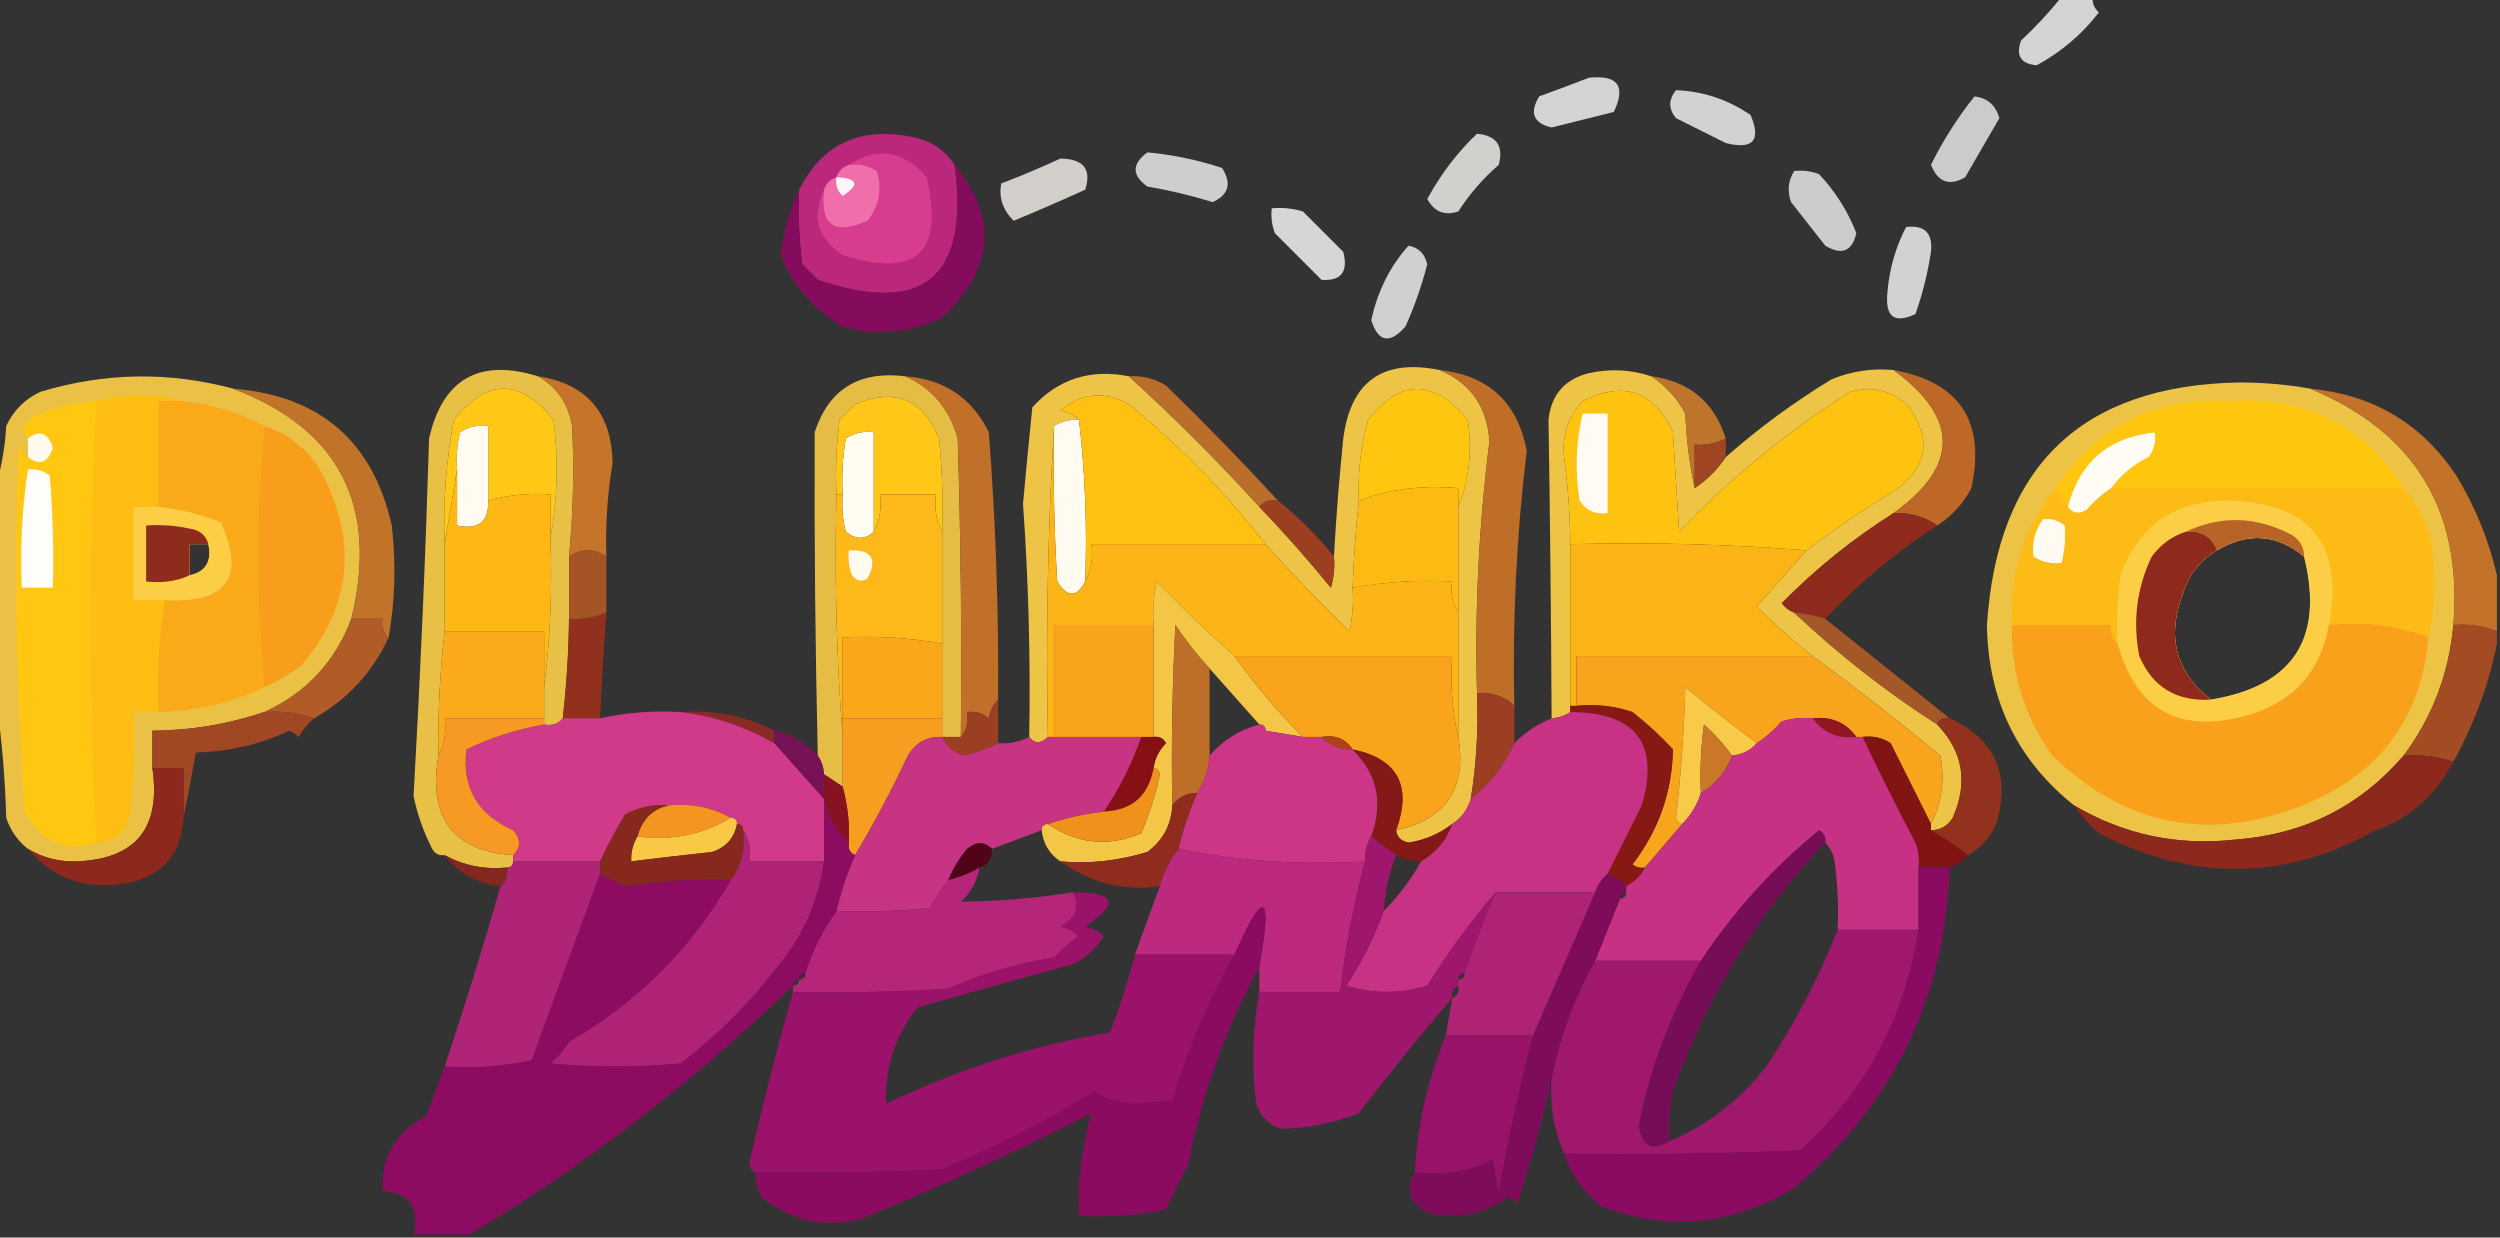 <svg xmlns="http://www.w3.org/2000/svg" xmlns:xlink="http://www.w3.org/1999/xlink" width="402px" height="199px" style="shape-rendering:geometricPrecision; text-rendering:geometricPrecision; image-rendering:optimizeQuality; fill-rule:evenodd; clip-rule:evenodd"><rect width="100%" height="100%" fill="#333333" stroke="none"/><g><path style="opacity:0.791" fill="#fffefc" d="M 331.5,-0.5 C 333.167,-0.5 334.833,-0.5 336.5,-0.5C 336.414,0.496 336.748,1.329 337.5,2C 334.762,5.535 331.428,8.369 327.5,10.5C 324.918,10.253 324.085,8.92 325,6.5C 327.372,4.297 329.539,1.963 331.5,-0.5 Z"></path></g><g><path style="opacity:0.79" fill="#fffefc" d="M 255.5,12.5 C 260.159,12.015 261.492,13.848 259.5,18C 256.167,18.833 252.833,19.667 249.5,20.5C 246.573,19.812 245.906,18.145 247.5,15.5C 250.282,14.484 252.949,13.484 255.5,12.5 Z"></path></g><g><path style="opacity:0.781" fill="#fffefd" d="M 269.5,14.5 C 273.853,14.671 277.853,16.005 281.5,18.5C 283.23,22.606 281.897,24.106 277.5,23C 274.833,21.667 272.167,20.333 269.5,19C 268.272,17.51 268.272,16.01 269.5,14.5 Z"></path></g><g><path style="opacity:0.743" fill="#fefffe" d="M 317.5,15.5 C 319.595,15.76 320.928,16.926 321.5,19C 319.683,22.157 317.85,25.323 316,28.5C 313.45,29.98 311.617,29.313 310.5,26.5C 312.465,22.548 314.798,18.881 317.5,15.5 Z"></path></g><g><path style="opacity:0.772" fill="#fffdfa" d="M 237.5,21.5 C 240.646,21.794 241.813,23.461 241,26.5C 238.46,28.705 236.293,31.205 234.5,34C 232.294,34.732 230.628,34.065 229.5,32C 231.678,28.007 234.345,24.507 237.5,21.5 Z"></path></g><g><path style="opacity:0.761" fill="#fffefd" d="M 184.5,24.5 C 188.586,24.884 192.586,25.717 196.5,27C 198.09,29.48 197.59,31.313 195,32.5C 191.557,31.431 188.057,30.598 184.5,30C 181.982,28.19 181.982,26.357 184.5,24.5 Z"></path></g><g><path style="opacity:0.778" fill="#fffcf7" d="M 170.5,25.5 C 174.225,25.537 175.558,27.204 174.5,30.5C 170.594,32.281 166.761,33.947 163,35.5C 161.249,33.788 160.582,31.788 161,29.5C 164.291,28.243 167.458,26.91 170.5,25.5 Z"></path></g><g><path style="opacity:0.755" fill="#fffefc" d="M 288.5,27.5 C 289.873,27.343 291.207,27.51 292.5,28C 295.129,30.79 297.129,33.957 298.5,37.5C 297.812,40.427 296.145,41.094 293.5,39.5C 291.667,37.167 289.833,34.833 288,32.5C 287.36,30.735 287.527,29.068 288.5,27.5 Z"></path></g><g><path style="opacity:0.802" fill="#fffefc" d="M 204.5,33.5 C 206.199,33.34 207.866,33.507 209.5,34C 211.667,36.167 213.833,38.333 216,40.5C 216.824,43.717 215.657,45.217 212.5,45C 210,42.5 207.5,40 205,37.5C 204.51,36.207 204.343,34.873 204.5,33.5 Z"></path></g><g><path style="opacity:0.782" fill="#fffefd" d="M 306.5,36.5 C 309.488,36.155 310.821,37.488 310.5,40.5C 309.98,43.912 309.147,47.245 308,50.5C 304.595,52.111 303.095,50.944 303.5,47C 303.808,43.263 304.808,39.763 306.5,36.5 Z"></path></g><g><path style="opacity:0.779" fill="#fffdfa" d="M 226.5,39.5 C 228.132,39.825 229.132,40.825 229.5,42.5C 228.616,45.935 227.449,49.268 226,52.5C 223.468,55.372 221.635,55.039 220.5,51.5C 221.507,46.819 223.507,42.819 226.5,39.5 Z"></path></g><g><path style="opacity:1" fill="#ba277b" d="M 153.5,26.5 C 155.911,44.601 148.578,50.768 131.5,45C 130.667,44.167 129.833,43.333 129,42.5C 128.501,38.514 128.334,34.514 128.5,30.5C 132.2,23.194 138.2,20.361 146.5,22C 149.547,22.516 151.88,24.016 153.5,26.5 Z"></path></g><g><path style="opacity:1" fill="#d83c8e" d="M 132.5,30.5 C 131.825,36.245 134.159,37.911 139.5,35.5C 141.395,33.133 141.895,30.466 141,27.5C 139.644,26.62 138.144,26.287 136.5,26.5C 141.102,23.516 145.268,24.182 149,28.5C 151.862,40.638 147.362,44.805 135.5,41C 131.483,38.376 130.483,34.876 132.5,30.5 Z"></path></g><g><path style="opacity:1" fill="#f06faa" d="M 136.5,26.5 C 138.144,26.287 139.644,26.62 141,27.5C 141.895,30.466 141.395,33.133 139.5,35.5C 134.159,37.911 131.825,36.245 132.5,30.5C 132.833,29.5 133.5,28.833 134.5,28.5C 134.833,27.5 135.5,26.833 136.5,26.5 Z"></path></g><g><path style="opacity:1" fill="#fef5f9" d="M 134.5,28.5 C 137.957,28.667 138.29,29.667 135.5,31.5C 134.614,30.675 134.281,29.675 134.5,28.5 Z"></path></g><g><path style="opacity:1" fill="#850c5c" d="M 153.5,26.5 C 160.491,35.117 159.825,43.284 151.5,51C 146.351,53.591 141.018,54.091 135.5,52.5C 130.908,49.853 127.575,46.02 125.5,41C 125.975,37.249 126.975,33.749 128.5,30.5C 128.334,34.514 128.501,38.514 129,42.5C 129.833,43.333 130.667,44.167 131.5,45C 148.578,50.768 155.911,44.601 153.5,26.5 Z"></path></g><g><path style="opacity:0.02" fill="#a34925" d="M 135.5,52.5 C 134.833,53.167 134.833,53.167 135.5,52.5 Z"></path></g><g><path style="opacity:0.9" fill="#fccf48" d="M 86.5,60.5 C 89.542,62.224 91.375,64.891 92,68.5C 92.333,75.505 92.167,82.505 91.5,89.5C 91.5,92.833 91.5,96.167 91.5,99.5C 91.431,104.854 91.098,110.187 90.5,115.5C 89.791,116.404 88.791,116.737 87.5,116.5C 87.5,116.167 87.5,115.833 87.5,115.5C 87.5,113.833 87.5,112.167 87.5,110.5C 88.492,102.684 88.826,94.684 88.5,86.5C 89.653,80.347 89.82,74.014 89,67.5C 83.667,60.833 78.333,60.833 73,67.5C 71.726,74.103 71.226,80.769 71.5,87.5C 71.5,92.167 71.5,96.833 71.5,101.5C 70.724,108.137 70.391,114.804 70.5,121.5C 68.793,131.499 72.793,136.832 82.5,137.5C 82.5,137.833 82.5,138.167 82.5,138.5C 82.5,139.167 82.167,139.5 81.5,139.5C 77.885,139.845 74.552,139.178 71.5,137.5C 70.624,137.631 69.957,137.298 69.5,136.5C 68.118,133.808 67.118,130.974 66.5,128C 67.585,108.865 68.419,89.698 69,70.5C 71.18,60.93 77.013,57.596 86.5,60.5 Z"></path></g><g><path style="opacity:0.93" fill="#fccf48" d="M 231.5,59.5 C 236.484,61.609 239.15,65.442 239.5,71C 237.8,84.444 237.133,97.944 237.5,111.5C 237.74,117.227 237.407,122.894 236.5,128.5C 235.974,130.23 234.974,131.564 233.5,132.5C 231.471,134.07 229.138,135.07 226.5,135.5C 225.287,135.253 224.62,134.586 224.5,133.5C 232.546,131.747 235.879,126.747 234.5,118.5C 234.5,111.833 234.5,105.167 234.5,98.5C 234.5,92.833 234.5,87.167 234.5,81.5C 236.267,77.092 236.767,72.426 236,67.5C 230.49,60.898 225.156,60.898 220,67.5C 218.805,71.751 218.305,76.085 218.5,80.5C 218.002,85.152 217.669,89.819 217.5,94.5C 217.663,96.857 217.497,99.19 217,101.5C 212.269,96.938 207.769,92.271 203.5,87.5C 197.04,79.206 189.706,71.706 181.5,65C 177.586,62.82 173.919,63.154 170.5,66C 171.737,66.232 172.737,66.732 173.5,67.5C 172.041,67.433 170.708,67.766 169.5,68.5C 168.501,84.422 168.168,101.089 168.5,118.5C 167.348,119.625 166.348,119.625 165.5,118.5C 165.718,105.983 165.385,93.483 164.5,81C 164.967,75.83 165.467,70.663 166,65.5C 170.132,60.952 175.299,59.285 181.5,60.5C 188.833,67.167 195.833,74.167 202.5,81.5C 206.497,85.665 210.33,89.998 214,94.5C 214.494,92.866 214.66,91.199 214.5,89.5C 214.849,83.16 215.349,76.827 216,70.5C 217.187,61.317 222.354,57.651 231.5,59.5 Z"></path></g><g><path style="opacity:0.922" fill="#fcd047" d="M 265.5,60.5 C 267.807,61.977 269.64,63.977 271,66.5C 271.176,70.688 271.676,74.688 272.5,78.5C 274.5,77.167 276.167,75.5 277.5,73.5C 282.782,68.854 288.448,64.688 294.5,61C 297.688,59.684 301.022,59.184 304.5,59.5C 315.034,67.256 315.034,74.923 304.5,82.5C 297.982,86.605 291.982,91.438 286.5,97C 287.044,97.717 287.711,98.217 288.5,98.5C 295.584,105.213 303.25,111.213 311.5,116.5C 315.671,120.838 316.504,125.838 314,131.5C 313.184,132.823 312.017,133.489 310.5,133.5C 310.5,133.167 310.5,132.833 310.5,132.5C 312.258,129.023 312.758,125.357 312,121.5C 305.291,115.952 298.458,110.619 291.5,105.5C 288.344,103.076 285.344,100.409 282.5,97.5C 285.189,94.48 287.856,91.48 290.5,88.5C 294.965,85.096 299.631,81.929 304.5,79C 309.888,75.29 310.722,70.79 307,65.5C 304.347,62.806 301.18,61.973 297.5,63C 287.462,69.365 278.295,76.865 270,85.5C 269.667,80.167 269.333,74.833 269,69.5C 265.882,62.857 261.048,61.191 254.5,64.5C 252.143,67.023 251.143,70.023 251.5,73.5C 252.128,78.149 252.461,82.816 252.5,87.5C 252.5,96.167 252.5,104.833 252.5,113.5C 252.5,113.833 252.5,114.167 252.5,114.5C 251.609,115.11 250.609,115.443 249.5,115.5C 249.418,99.486 249.252,83.486 249,67.5C 249.427,63.473 251.594,60.973 255.5,60C 258.924,59.253 262.257,59.42 265.5,60.5 Z"></path></g><g><path style="opacity:0.913" fill="#fccf47" d="M 37.5,62.5 C 54.583,68.993 60.917,81.327 56.5,99.5C 53.888,106.445 49.221,111.445 42.5,114.5C 36.669,116.457 30.669,117.457 24.5,117.5C 24.5,119.5 24.5,121.5 24.5,123.5C 25.908,133.076 21.908,138.076 12.5,138.5C 9.56,138.617 6.893,137.95 4.5,136.5C 2.864,135.251 1.697,133.584 1,131.5C 0.828,125.319 0.328,119.319 -0.5,113.5C -0.5,101.5 -0.5,89.5 -0.5,77.5C 0.319,74.695 0.819,71.695 1,68.5C 2.167,66 4,64.167 6.5,63C 16.823,59.887 27.157,59.721 37.5,62.5 Z M 33.5,87.5 C 34.084,90.285 33.084,91.952 30.5,92.5C 30.5,90.833 30.5,89.167 30.5,87.5C 31.5,87.5 32.5,87.5 33.5,87.5 Z"></path></g><g><path style="opacity:0.98" fill="#c87529" d="M 86.5,60.5 C 94.371,61.713 98.371,66.379 98.5,74.5C 97.669,79.466 97.336,84.466 97.5,89.5C 95.5,88.167 93.5,88.167 91.5,89.5C 92.167,82.505 92.333,75.505 92,68.5C 91.375,64.891 89.542,62.224 86.5,60.5 Z"></path></g><g><path style="opacity:0.884" fill="#fccf47" d="M 145.5,60.5 C 149.819,62.336 152.652,65.669 154,70.5C 154.5,86.496 154.667,102.497 154.5,118.5C 153.5,118.5 152.5,118.5 151.5,118.5C 151.5,117.5 151.5,116.5 151.5,115.5C 151.5,111.5 151.5,107.5 151.5,103.5C 151.5,97.5 151.5,91.5 151.5,85.5C 151.666,80.489 151.499,75.489 151,70.5C 148.412,64.189 143.912,62.356 137.5,65C 136.667,65.833 135.833,66.667 135,67.5C 134.501,71.486 134.334,75.486 134.5,79.5C 134.171,92.677 134.505,105.677 135.5,118.5C 135.5,121.167 135.5,123.833 135.5,126.5C 134.5,125.833 133.5,125.167 132.5,124.5C 132.443,123.391 132.11,122.391 131.5,121.5C 131.095,104.163 130.928,86.83 131,69.5C 133.258,62.61 138.091,59.61 145.5,60.5 Z"></path></g><g><path style="opacity:0.969" fill="#c47129" d="M 231.5,59.5 C 239.364,60.363 244.03,64.696 245.5,72.5C 243.848,86.108 243.181,99.775 243.5,113.5C 241.886,111.925 239.886,111.259 237.5,111.5C 237.133,97.944 237.8,84.444 239.5,71C 239.15,65.442 236.484,61.609 231.5,59.5 Z"></path></g><g><path style="opacity:0.927" fill="#fbce47" d="M 371.5,62.5 C 388.34,69.499 396.007,82.166 394.5,100.5C 393.787,108.315 391.12,115.315 386.5,121.5C 379.466,129.684 370.466,134.184 359.5,135C 350.157,136.057 341.491,134.223 333.5,129.5C 324.348,122.193 319.682,112.526 319.5,100.5C 321.176,74.988 334.676,61.988 360,61.5C 364.015,61.501 367.849,61.834 371.5,62.5 Z M 370.5,89.5 C 373.756,102.67 368.756,110.337 355.5,112.5C 349.859,108.059 348.359,102.392 351,95.5C 351.967,92.379 353.8,90.046 356.5,88.5C 361.449,85.551 366.116,85.884 370.5,89.5 Z"></path></g><g><path style="opacity:0.928" fill="#c9792b" d="M 265.5,60.5 C 271.64,61.31 275.64,64.643 277.5,70.5C 275.958,71.301 274.292,71.634 272.5,71.5C 272.5,73.833 272.5,76.167 272.5,78.5C 271.676,74.688 271.176,70.688 271,66.5C 269.64,63.977 267.807,61.977 265.5,60.5 Z"></path></g><g><path style="opacity:0.966" fill="#c57229" d="M 145.5,60.5 C 151.776,60.959 156.276,63.959 159,69.5C 160.104,83.813 160.604,98.146 160.5,112.5C 159.732,113.263 159.232,114.263 159,115.5C 157.989,114.663 156.822,114.33 155.5,114.5C 155.768,116.099 155.434,117.432 154.5,118.5C 154.667,102.497 154.5,86.496 154,70.5C 152.652,65.669 149.819,62.336 145.5,60.5 Z"></path></g><g><path style="opacity:0.911" fill="#c67429" d="M 181.5,60.5 C 183.655,60.372 185.655,60.872 187.5,62C 193.703,68.035 199.703,74.202 205.5,80.5C 204.209,80.263 203.209,80.596 202.5,81.5C 195.833,74.167 188.833,67.167 181.5,60.5 Z"></path></g><g><path style="opacity:1" fill="#febd12" d="M 29.5,64.5 C 28.167,64.5 26.833,64.5 25.5,64.5C 25.5,70.167 25.5,75.833 25.5,81.5C 24.167,81.5 22.833,81.5 21.5,81.5C 21.5,86.5 21.5,91.5 21.5,96.5C 23.167,96.5 24.833,96.5 26.5,96.5C 25.545,102.409 25.211,108.409 25.5,114.5C 24.167,114.5 22.833,114.5 21.5,114.5C 21.666,119.844 21.499,125.177 21,130.5C 20.536,133.652 18.703,135.318 15.5,135.5C 14.173,111.931 14.173,88.264 15.5,64.5C 20.298,63.256 24.965,63.256 29.5,64.5 Z"></path></g><g><path style="opacity:0.945" fill="#c9772a" d="M 37.5,62.5 C 51.446,63.618 59.946,70.951 63,84.5C 63.697,90.537 63.53,96.537 62.5,102.5C 61.596,101.791 61.263,100.791 61.5,99.5C 59.833,99.5 58.167,99.5 56.5,99.5C 60.917,81.327 54.583,68.993 37.5,62.5 Z"></path></g><g><path style="opacity:1" fill="#ffc712" d="M 15.5,64.5 C 14.173,88.264 14.173,111.931 15.5,135.5C 10.441,137.08 6.608,135.414 4,130.5C 2.582,110.851 2.248,91.185 3,71.5C 3.278,72.416 3.778,73.082 4.5,73.5C 6.377,74.928 7.711,74.428 8.5,72C 7.711,69.572 6.377,69.072 4.5,70.5C 3.355,69.207 3.689,68.041 5.5,67C 8.679,65.539 12.012,64.705 15.5,64.5 Z"></path></g><g><path style="opacity:0.958" fill="#c87629" d="M 371.5,62.5 C 381.579,63.454 389.412,68.121 395,76.5C 398.065,81.607 400.231,86.94 401.5,92.5C 401.5,95.5 401.5,98.5 401.5,101.5C 399.283,100.631 396.95,100.298 394.5,100.5C 396.007,82.166 388.34,69.499 371.5,62.5 Z"></path></g><g><path style="opacity:1" fill="#faa919" d="M 29.5,64.5 C 34.175,65.061 38.509,66.394 42.5,68.5C 41.167,82.5 41.167,96.5 42.5,110.5C 37.215,113.03 31.548,114.364 25.5,114.5C 25.211,108.409 25.545,102.409 26.5,96.5C 36.496,97.032 39.496,92.866 35.5,84C 32.279,82.722 28.946,81.889 25.5,81.5C 25.5,75.833 25.5,70.167 25.5,64.5C 26.833,64.5 28.167,64.5 29.5,64.5 Z"></path></g><g><path style="opacity:1" fill="#fffbf0" d="M 173.5,67.5 C 174.493,75.984 174.826,84.651 174.5,93.5C 173.15,96.106 171.65,96.106 170,93.5C 169.5,85.173 169.334,76.84 169.5,68.5C 170.708,67.766 172.041,67.433 173.5,67.5 Z"></path></g><g><path style="opacity:1" fill="#f89e1b" d="M 42.5,68.5 C 46.702,69.863 49.869,72.53 52,76.5C 57.522,87.491 56.355,97.657 48.5,107C 46.612,108.394 44.612,109.56 42.5,110.5C 41.167,96.5 41.167,82.5 42.5,68.5 Z"></path></g><g><path style="opacity:1" fill="#fffaee" d="M 4.5,73.5 C 4.5,72.5 4.5,71.5 4.5,70.5C 6.377,69.072 7.711,69.572 8.5,72C 7.711,74.428 6.377,74.928 4.5,73.5 Z"></path></g><g><path style="opacity:1" fill="#ffc716" d="M 88.5,86.5 C 88.5,84.167 88.5,81.833 88.5,79.5C 85.061,79.253 81.728,79.586 78.5,80.5C 78.5,76.5 78.5,72.5 78.5,68.5C 76.856,68.287 75.356,68.62 74,69.5C 73.504,71.473 73.338,73.473 73.5,75.5C 72.833,79.5 72.167,83.5 71.5,87.5C 71.226,80.769 71.726,74.103 73,67.5C 78.333,60.833 83.667,60.833 89,67.5C 89.82,74.014 89.653,80.347 88.5,86.5 Z"></path></g><g><path style="opacity:1" fill="#fffbf0" d="M 78.5,80.5 C 78.616,83.91 76.95,85.244 73.5,84.5C 73.5,81.5 73.5,78.5 73.5,75.5C 73.338,73.473 73.504,71.473 74,69.5C 75.356,68.62 76.856,68.287 78.5,68.5C 78.5,72.5 78.5,76.5 78.5,80.5 Z"></path></g><g><path style="opacity:1" fill="#fffcf2" d="M 140.5,85.5 C 139.116,86.801 137.616,86.801 136,85.5C 135.505,83.527 135.338,81.527 135.5,79.5C 135.335,76.482 135.502,73.482 136,70.5C 137.356,69.62 138.856,69.287 140.5,69.5C 140.5,74.833 140.5,80.167 140.5,85.5 Z"></path></g><g><path style="opacity:1" fill="#ffc60f" d="M 234.5,81.5 C 234.5,80.5 234.5,79.5 234.5,78.5C 228.865,77.963 223.532,78.63 218.5,80.5C 218.305,76.085 218.805,71.751 220,67.5C 225.156,60.898 230.49,60.898 236,67.5C 236.767,72.426 236.267,77.092 234.5,81.5 Z"></path></g><g><path style="opacity:1" fill="#fffcf3" d="M 339.5,78.5 C 338.038,79.458 336.705,80.624 335.5,82C 334.251,82.74 333.251,82.573 332.5,81.5C 334.374,74.295 339.041,70.295 346.5,69.5C 346.762,70.978 346.429,72.311 345.5,73.5C 343.059,74.709 341.059,76.376 339.5,78.5 Z"></path></g><g><path style="opacity:1" fill="#ffc610" d="M 386.5,78.5 C 370.833,78.5 355.167,78.5 339.5,78.5C 341.059,76.376 343.059,74.709 345.5,73.5C 346.429,72.311 346.762,70.978 346.5,69.5C 339.041,70.295 334.374,74.295 332.5,81.5C 331.833,80.5 331.167,79.5 330.5,78.5C 337.024,68.571 346.357,63.904 358.5,64.5C 370.785,63.682 380.119,68.349 386.5,78.5 Z"></path></g><g><path style="opacity:1" fill="#ffc717" d="M 151.5,85.5 C 150.539,83.735 150.205,81.735 150.5,79.5C 147.5,79.5 144.5,79.5 141.5,79.5C 141.795,81.735 141.461,83.735 140.5,85.5C 140.5,80.167 140.5,74.833 140.5,69.5C 138.856,69.287 137.356,69.62 136,70.5C 135.502,73.482 135.335,76.482 135.5,79.5C 135.167,79.5 134.833,79.5 134.5,79.5C 134.334,75.486 134.501,71.486 135,67.5C 135.833,66.667 136.667,65.833 137.5,65C 143.912,62.356 148.412,64.189 151,70.5C 151.499,75.489 151.666,80.489 151.5,85.5 Z"></path></g><g><path style="opacity:1" fill="#fffdf9" d="M 4.5,75.5 C 5.822,75.33 6.989,75.663 8,76.5C 8.499,82.491 8.666,88.491 8.5,94.5C 6.833,94.5 5.167,94.5 3.5,94.5C 3.209,88.077 3.542,81.744 4.5,75.5 Z"></path></g><g><path style="opacity:1" fill="#fec112" d="M 203.5,87.5 C 194.167,87.5 184.833,87.5 175.5,87.5C 175.795,89.735 175.461,91.735 174.5,93.5C 174.826,84.651 174.493,75.984 173.5,67.5C 172.737,66.732 171.737,66.232 170.5,66C 173.919,63.154 177.586,62.82 181.5,65C 189.706,71.706 197.04,79.206 203.5,87.5 Z"></path></g><g><path style="opacity:1" fill="#fec211" d="M 290.5,88.5 C 278.011,87.505 265.344,87.171 252.5,87.5C 252.461,82.816 252.128,78.149 251.5,73.5C 251.143,70.023 252.143,67.023 254.5,64.5C 261.048,61.191 265.882,62.857 269,69.5C 269.333,74.833 269.667,80.167 270,85.5C 278.295,76.865 287.462,69.365 297.5,63C 301.18,61.973 304.347,62.806 307,65.5C 310.722,70.79 309.888,75.29 304.5,79C 299.631,81.929 294.965,85.096 290.5,88.5 Z"></path></g><g><path style="opacity:1" fill="#a04521" d="M 277.5,70.5 C 277.5,71.5 277.5,72.5 277.5,73.5C 276.167,75.5 274.5,77.167 272.5,78.5C 272.5,76.167 272.5,73.833 272.5,71.5C 274.292,71.634 275.958,71.301 277.5,70.5 Z"></path></g><g><path style="opacity:1" fill="#fffbf2" d="M 254.5,66.5 C 255.833,66.5 257.167,66.5 258.5,66.5C 258.5,71.833 258.5,77.167 258.5,82.5C 256.549,82.773 255.049,82.107 254,80.5C 253.227,75.748 253.393,71.082 254.5,66.5 Z"></path></g><g><path style="opacity:1" fill="#bd6827" d="M 304.5,59.5 C 315.149,61.446 319.315,67.779 317,78.5C 315.669,80.996 313.836,82.996 311.5,84.5C 309.485,83.076 307.152,82.409 304.5,82.5C 315.034,74.923 315.034,67.256 304.5,59.5 Z"></path></g><g><path style="opacity:1" fill="#fdbb15" d="M 330.5,78.5 C 331.167,79.5 331.833,80.5 332.5,81.5C 333.251,82.573 334.251,82.74 335.5,82C 336.705,80.624 338.038,79.458 339.5,78.5C 355.167,78.5 370.833,78.5 386.5,78.5C 388.837,80.965 390.337,83.965 391,87.5C 391.816,92.684 391.65,97.684 390.5,102.5C 385.604,100.554 380.271,99.887 374.5,100.5C 376.905,87.576 371.572,80.91 358.5,80.5C 349.771,80.437 343.938,84.437 341,92.5C 340.501,96.152 340.335,99.818 340.5,103.5C 339.596,102.791 339.263,101.791 339.5,100.5C 334.167,100.5 328.833,100.5 323.5,100.5C 323.087,92.168 325.42,84.835 330.5,78.5 Z"></path></g><g><path style="opacity:0.96" fill="#fcce46" d="M 25.5,81.5 C 28.946,81.889 32.279,82.722 35.5,84C 39.496,92.866 36.496,97.032 26.5,96.5C 24.833,96.5 23.167,96.5 21.5,96.5C 21.5,91.5 21.5,86.5 21.5,81.5C 22.833,81.5 24.167,81.5 25.5,81.5 Z M 33.5,87.5 C 34.084,90.285 33.084,91.952 30.5,92.5C 30.5,90.833 30.5,89.167 30.5,87.5C 31.5,87.5 32.5,87.5 33.5,87.5 Z"></path></g><g><path style="opacity:0.939" fill="#fccf47" d="M 374.5,100.5 C 373.161,108.007 368.827,112.84 361.5,115C 350.489,118.108 343.489,114.275 340.5,103.5C 340.335,99.818 340.501,96.152 341,92.5C 343.938,84.437 349.771,80.437 358.5,80.5C 371.572,80.91 376.905,87.576 374.5,100.5 Z M 370.5,89.5 C 373.756,102.67 368.756,110.337 355.5,112.5C 349.859,108.059 348.359,102.392 351,95.5C 351.967,92.379 353.8,90.046 356.5,88.5C 361.449,85.551 366.116,85.884 370.5,89.5 Z"></path></g><g><path style="opacity:1" fill="#fffbf0" d="M 328.5,83.5 C 329.822,83.33 330.989,83.663 332,84.5C 332.18,86.488 332.014,88.488 331.5,90.5C 329.856,90.713 328.356,90.38 327,89.5C 326.678,87.311 327.178,85.311 328.5,83.5 Z"></path></g><g><path style="opacity:1" fill="#b86327" d="M 370.5,89.5 C 366.116,85.884 361.449,85.551 356.5,88.5C 355.599,86.273 353.933,85.273 351.5,85.5C 357.082,82.847 362.749,83.014 368.5,86C 369.823,86.816 370.489,87.983 370.5,89.5 Z"></path></g><g><path style="opacity:1" fill="#9c3f20" d="M 205.5,80.5 C 208.86,83.194 211.86,86.194 214.5,89.5C 214.66,91.199 214.494,92.866 214,94.5C 210.33,89.998 206.497,85.665 202.5,81.5C 203.209,80.596 204.209,80.263 205.5,80.5 Z"></path></g><g><path style="opacity:1" fill="#8d2b1c" d="M 33.5,87.5 C 32.5,87.5 31.5,87.5 30.5,87.5C 30.5,89.167 30.5,90.833 30.5,92.5C 28.393,93.468 26.059,93.802 23.5,93.5C 23.5,90.5 23.5,87.5 23.5,84.5C 25.857,84.337 28.19,84.503 30.5,85C 32.119,85.236 33.119,86.069 33.5,87.5 Z"></path></g><g><path style="opacity:1" fill="#fdb816" d="M 73.5,75.5 C 73.5,78.5 73.5,81.5 73.5,84.5C 76.95,85.244 78.616,83.91 78.5,80.5C 81.728,79.586 85.061,79.253 88.5,79.5C 88.5,81.833 88.5,84.167 88.5,86.5C 88.826,94.684 88.492,102.684 87.5,110.5C 87.5,107.5 87.5,104.5 87.5,101.5C 82.167,101.5 76.833,101.5 71.5,101.5C 71.5,96.833 71.5,92.167 71.5,87.5C 72.167,83.5 72.833,79.5 73.5,75.5 Z"></path></g><g><path style="opacity:1" fill="#fcb416" d="M 169.5,68.5 C 169.334,76.84 169.5,85.173 170,93.5C 171.65,96.106 173.15,96.106 174.5,93.5C 175.461,91.735 175.795,89.735 175.5,87.5C 184.833,87.5 194.167,87.5 203.5,87.5C 207.769,92.271 212.269,96.938 217,101.5C 217.497,99.19 217.663,96.857 217.5,94.5C 222.74,93.551 228.073,93.218 233.5,93.5C 233.216,95.415 233.549,97.081 234.5,98.5C 234.5,105.167 234.5,111.833 234.5,118.5C 233.515,114.366 233.182,110.032 233.5,105.5C 221.833,105.5 210.167,105.5 198.5,105.5C 194.202,101.704 190.036,97.704 186,93.5C 185.503,95.81 185.337,98.143 185.5,100.5C 180.167,100.5 174.833,100.5 169.5,100.5C 169.5,106.5 169.5,112.5 169.5,118.5C 169.167,118.5 168.833,118.5 168.5,118.5C 168.168,101.089 168.501,84.422 169.5,68.5 Z"></path></g><g><path style="opacity:1" fill="#fdba12" d="M 234.5,81.5 C 234.5,87.167 234.5,92.833 234.5,98.5C 233.549,97.081 233.216,95.415 233.5,93.5C 228.073,93.218 222.74,93.551 217.5,94.5C 217.669,89.819 218.002,85.152 218.5,80.5C 223.532,78.63 228.865,77.963 234.5,78.5C 234.5,79.5 234.5,80.5 234.5,81.5 Z"></path></g><g><path style="opacity:1" fill="#fdb91a" d="M 134.5,79.5 C 134.833,79.5 135.167,79.5 135.5,79.5C 135.338,81.527 135.505,83.527 136,85.5C 137.616,86.801 139.116,86.801 140.5,85.5C 141.461,83.735 141.795,81.735 141.5,79.5C 144.5,79.5 147.5,79.5 150.5,79.5C 150.205,81.735 150.539,83.735 151.5,85.5C 151.5,91.5 151.5,97.5 151.5,103.5C 146.26,102.551 140.927,102.218 135.5,102.5C 135.5,106.833 135.5,111.167 135.5,115.5C 135.5,116.5 135.5,117.5 135.5,118.5C 134.505,105.677 134.171,92.677 134.5,79.5 Z"></path></g><g><path style="opacity:1" fill="#fffbf1" d="M 136.5,88.5 C 140.161,88.35 141.161,89.85 139.5,93C 138.551,93.617 137.718,93.451 137,92.5C 136.51,91.207 136.343,89.873 136.5,88.5 Z"></path></g><g><path style="opacity:1" fill="#8e2b1c" d="M 304.5,82.5 C 307.152,82.409 309.485,83.076 311.5,84.5C 304.891,88.776 298.891,93.776 293.5,99.5C 291.883,98.962 290.216,98.629 288.5,98.5C 287.711,98.217 287.044,97.717 286.5,97C 291.982,91.438 297.982,86.605 304.5,82.5 Z"></path></g><g><path style="opacity:0.909" fill="#af5724" d="M 97.5,89.5 C 97.5,92.5 97.5,95.5 97.5,98.5C 95.621,99.341 93.621,99.675 91.5,99.5C 91.5,96.167 91.5,92.833 91.5,89.5C 93.5,88.167 95.5,88.167 97.5,89.5 Z"></path></g><g><path style="opacity:0.953" fill="#fcce47" d="M 198.5,105.5 C 201.791,110.127 205.458,114.46 209.5,118.5C 207.5,118.167 205.5,117.833 203.5,117.5C 203.5,116.833 203.167,116.5 202.5,116.5C 199.805,113.474 197.138,110.474 194.5,107.5C 192.5,105.329 190.666,102.996 189,100.5C 188.5,110.161 188.334,119.828 188.5,129.5C 188.358,132.617 187.024,135.117 184.5,137C 179.715,138.444 175.048,138.944 170.5,138.5C 168.75,137.341 167.75,135.674 167.5,133.5C 167.5,132.833 167.833,132.5 168.5,132.5C 173.194,135.711 178.194,136.211 183.5,134C 184.812,130.949 185.812,127.783 186.5,124.5C 186.376,123.893 186.043,123.56 185.5,123.5C 185.703,121.956 186.37,120.622 187.5,119.5C 187.043,118.702 186.376,118.369 185.5,118.5C 185.5,112.5 185.5,106.5 185.5,100.5C 185.337,98.143 185.503,95.81 186,93.5C 190.036,97.704 194.202,101.704 198.5,105.5 Z"></path></g><g><path style="opacity:1" fill="#fcb316" d="M 252.5,87.5 C 265.344,87.171 278.011,87.505 290.5,88.5C 287.856,91.48 285.189,94.48 282.5,97.5C 285.344,100.409 288.344,103.076 291.5,105.5C 278.833,105.5 266.167,105.5 253.5,105.5C 253.5,108.167 253.5,110.833 253.5,113.5C 253.167,113.5 252.833,113.5 252.5,113.5C 252.5,104.833 252.5,96.167 252.5,87.5 Z"></path></g><g><path style="opacity:1" fill="#8d2a1c" d="M 351.5,85.5 C 353.933,85.273 355.599,86.273 356.5,88.5C 353.8,90.046 351.967,92.379 351,95.5C 348.359,102.392 349.859,108.059 355.5,112.5C 349.969,112.823 346.136,110.49 344,105.5C 342.909,99.903 343.576,94.57 346,89.5C 347.451,87.536 349.284,86.203 351.5,85.5 Z"></path></g><g><path style="opacity:0.935" fill="#c77429" d="M 194.5,107.5 C 194.5,112.167 194.5,116.833 194.5,121.5C 194.396,123.703 193.73,125.703 192.5,127.5C 190.801,127.527 189.467,128.194 188.5,129.5C 188.334,119.828 188.5,110.161 189,100.5C 190.666,102.996 192.5,105.329 194.5,107.5 Z"></path></g><g><path style="opacity:1" fill="#faa819" d="M 151.5,103.5 C 151.5,107.5 151.5,111.5 151.5,115.5C 146.167,115.5 140.833,115.5 135.5,115.5C 135.5,111.167 135.5,106.833 135.5,102.5C 140.927,102.218 146.26,102.551 151.5,103.5 Z"></path></g><g><path style="opacity:1" fill="#faaa1b" d="M 71.5,101.5 C 76.833,101.5 82.167,101.5 87.5,101.5C 87.5,104.5 87.5,107.5 87.5,110.5C 87.5,112.167 87.5,113.833 87.5,115.5C 82.167,115.5 76.833,115.5 71.5,115.5C 71.795,117.735 71.461,119.735 70.5,121.5C 70.391,114.804 70.724,108.137 71.5,101.5 Z"></path></g><g><path style="opacity:0.974" fill="#b45e26" d="M 56.5,99.5 C 58.167,99.5 59.833,99.5 61.5,99.5C 61.263,100.791 61.596,101.791 62.5,102.5C 59.887,108.113 55.887,112.446 50.5,115.5C 47.946,114.612 45.279,114.279 42.5,114.5C 49.221,111.445 53.888,106.445 56.5,99.5 Z"></path></g><g><path style="opacity:1" fill="#91311d" d="M 97.5,98.5 C 97.093,104.161 96.76,109.828 96.5,115.5C 94.5,115.5 92.5,115.5 90.5,115.5C 91.098,110.187 91.431,104.854 91.5,99.5C 93.621,99.675 95.621,99.341 97.5,98.5 Z"></path></g><g><path style="opacity:1" fill="#f9a41b" d="M 185.5,100.5 C 185.5,106.5 185.5,112.5 185.5,118.5C 184.833,118.5 184.167,118.5 183.5,118.5C 178.833,118.5 174.167,118.5 169.5,118.5C 169.5,112.5 169.5,106.5 169.5,100.5C 174.833,100.5 180.167,100.5 185.5,100.5 Z"></path></g><g><path style="opacity:1" fill="#f9a41a" d="M 198.5,105.5 C 210.167,105.5 221.833,105.5 233.5,105.5C 233.182,110.032 233.515,114.366 234.5,118.5C 235.879,126.747 232.546,131.747 224.5,133.5C 227.099,126.359 224.766,122.025 217.5,120.5C 216.365,118.787 214.698,118.12 212.5,118.5C 211.5,118.5 210.5,118.5 209.5,118.5C 205.458,114.46 201.791,110.127 198.5,105.5 Z"></path></g><g><path style="opacity:1" fill="#f9a41d" d="M 291.5,105.5 C 298.458,110.619 305.291,115.952 312,121.5C 312.758,125.357 312.258,129.023 310.5,132.5C 308.389,128.264 306.223,123.931 304,119.5C 302.644,118.62 301.144,118.286 299.5,118.5C 299.167,118.5 298.833,118.5 298.5,118.5C 296.815,116.182 294.481,115.182 291.5,115.5C 289.801,115.34 288.134,115.506 286.5,116C 285.295,117.376 283.962,118.542 282.5,119.5C 278.645,116.64 274.812,113.64 271,110.5C 270.798,117.55 270.298,124.55 269.5,131.5C 269.624,132.107 269.957,132.44 270.5,132.5C 268.471,134.858 266.471,137.192 264.5,139.5C 263.761,139.631 263.094,139.464 262.5,139C 266.726,133.482 268.893,127.315 269,120.5C 266.984,118.316 264.817,116.316 262.5,114.5C 259.572,113.516 256.572,113.183 253.5,113.5C 253.5,110.833 253.5,108.167 253.5,105.5C 266.167,105.5 278.833,105.5 291.5,105.5 Z"></path></g><g><path style="opacity:0.982" fill="#fbcc48" d="M 282.5,119.5 C 281.486,120.674 280.153,121.34 278.5,121.5C 277.258,119.75 275.758,118.083 274,116.5C 273.501,120.152 273.335,123.818 273.5,127.5C 272.925,129.411 271.925,131.078 270.5,132.5C 269.957,132.44 269.624,132.107 269.5,131.5C 270.298,124.55 270.798,117.55 271,110.5C 274.812,113.64 278.645,116.64 282.5,119.5 Z"></path></g><g><path style="opacity:0.894" fill="#b25c26" d="M 288.5,98.5 C 290.216,98.629 291.883,98.962 293.5,99.5C 300.167,104.833 306.833,110.167 313.5,115.5C 312.508,115.328 311.842,115.662 311.5,116.5C 303.25,111.213 295.584,105.213 288.5,98.5 Z"></path></g><g><path style="opacity:1" fill="#881813" d="M 252.5,114.5 C 252.5,114.167 252.5,113.833 252.5,113.5C 252.833,113.5 253.167,113.5 253.5,113.5C 256.572,113.183 259.572,113.516 262.5,114.5C 264.817,116.316 266.984,118.316 269,120.5C 268.893,127.315 266.726,133.482 262.5,139C 263.094,139.464 263.761,139.631 264.5,139.5C 263.833,140.833 262.833,141.833 261.5,142.5C 260.71,141.599 259.71,140.932 258.5,140.5C 260.307,136.886 262.14,133.22 264,129.5C 266.894,119.544 263.06,114.544 252.5,114.5 Z"></path></g><g><path style="opacity:1" fill="#f9a11b" d="M 323.5,100.5 C 328.833,100.5 334.167,100.5 339.5,100.5C 339.263,101.791 339.596,102.791 340.5,103.5C 343.489,114.275 350.489,118.108 361.5,115C 368.827,112.84 373.161,108.007 374.5,100.5C 380.271,99.887 385.604,100.554 390.5,102.5C 389.374,115.118 383.041,123.951 371.5,129C 355.883,135.63 342.05,133.13 330,121.5C 325.518,115.221 323.351,108.221 323.5,100.5 Z"></path></g><g><path style="opacity:1" fill="#9b3f22" d="M 160.5,112.5 C 160.5,114.833 160.5,117.167 160.5,119.5C 158.863,120.38 157.03,121.046 155,121.5C 153.358,121.022 152.191,120.022 151.5,118.5C 152.5,118.5 153.5,118.5 154.5,118.5C 155.434,117.432 155.768,116.099 155.5,114.5C 156.822,114.33 157.989,114.663 159,115.5C 159.232,114.263 159.732,113.263 160.5,112.5 Z"></path></g><g><path style="opacity:1" fill="#911620" d="M 291.5,115.5 C 294.481,115.182 296.815,116.182 298.5,118.5C 295.509,118.834 293.176,117.834 291.5,115.5 Z"></path></g><g><path style="opacity:1" fill="#892b24" d="M 109.5,114.5 C 114.819,114.12 119.819,115.12 124.5,117.5C 124.5,118.167 124.5,118.833 124.5,119.5C 119.734,116.8 114.734,115.133 109.5,114.5 Z"></path></g><g><path style="opacity:0.966" fill="#a34823" d="M 42.5,114.5 C 45.279,114.279 47.946,114.612 50.5,115.5C 49.531,116.309 48.698,117.309 48,118.5C 47.586,118.043 47.086,117.709 46.5,117.5C 41.751,119.719 36.751,120.886 31.5,121C 30.865,124.603 30.198,128.103 29.5,131.5C 29.5,128.833 29.5,126.167 29.5,123.5C 27.833,123.5 26.167,123.5 24.5,123.5C 24.5,121.5 24.5,119.5 24.5,117.5C 30.669,117.457 36.669,116.457 42.5,114.5 Z"></path></g><g><path style="opacity:0.812" fill="#850a5d" d="M 124.5,117.5 C 127.295,118.063 129.628,119.396 131.5,121.5C 132.11,122.391 132.443,123.391 132.5,124.5C 132.5,125.833 132.5,127.167 132.5,128.5C 129.833,125.5 127.167,122.5 124.5,119.5C 124.5,118.833 124.5,118.167 124.5,117.5 Z"></path></g><g><path style="opacity:0.996" fill="#cb782a" d="M 278.5,121.5 C 277.581,124.089 275.914,126.089 273.5,127.5C 273.335,123.818 273.501,120.152 274,116.5C 275.758,118.083 277.258,119.75 278.5,121.5 Z"></path></g><g><path style="opacity:1" fill="#f79e20" d="M 135.5,115.5 C 140.833,115.5 146.167,115.5 151.5,115.5C 151.5,116.5 151.5,117.5 151.5,118.5C 149.097,118.393 147.264,119.393 146,121.5C 143.407,127.022 140.574,132.355 137.5,137.5C 136.662,137.158 136.328,136.492 136.5,135.5C 136.632,132.43 136.299,129.43 135.5,126.5C 135.5,123.833 135.5,121.167 135.5,118.5C 135.5,117.5 135.5,116.5 135.5,115.5 Z"></path></g><g><path style="opacity:1" fill="#861014" d="M 183.5,118.5 C 184.167,118.5 184.833,118.5 185.5,118.5C 186.376,118.369 187.043,118.702 187.5,119.5C 186.37,120.622 185.703,121.956 185.5,123.5C 184.684,127.984 182.017,130.318 177.5,130.5C 180.041,126.752 182.041,122.752 183.5,118.5 Z"></path></g><g><path style="opacity:1" fill="#ad4216" d="M 212.5,118.5 C 214.698,118.12 216.365,118.787 217.5,120.5C 215.447,120.598 213.78,119.931 212.5,118.5 Z"></path></g><g><path style="opacity:1" fill="#9c3e22" d="M 237.5,111.5 C 239.886,111.259 241.886,111.925 243.5,113.5C 243.5,115.5 243.5,117.5 243.5,119.5C 241.88,123.082 239.547,126.082 236.5,128.5C 237.407,122.894 237.74,117.227 237.5,111.5 Z"></path></g><g><path style="opacity:1" fill="#811312" d="M 299.5,118.5 C 301.144,118.286 302.644,118.62 304,119.5C 306.223,123.931 308.389,128.264 310.5,132.5C 310.5,132.833 310.5,133.167 310.5,133.5C 312.63,134.711 314.63,136.044 316.5,137.5C 315.71,138.401 314.71,139.068 313.5,139.5C 311.833,139.5 310.167,139.5 308.5,139.5C 308.657,138.127 308.49,136.793 308,135.5C 305.017,129.866 302.183,124.199 299.5,118.5 Z"></path></g><g><path style="opacity:0.976" fill="#a64d23" d="M 394.5,100.5 C 396.95,100.298 399.283,100.631 401.5,101.5C 401.5,102.167 401.5,102.833 401.5,103.5C 400.185,110.102 397.852,116.435 394.5,122.5C 391.946,121.612 389.279,121.279 386.5,121.5C 391.12,115.315 393.787,108.315 394.5,100.5 Z"></path></g><g><path style="opacity:1" fill="#d13989" d="M 109.5,114.5 C 114.734,115.133 119.734,116.8 124.5,119.5C 127.167,122.5 129.833,125.5 132.5,128.5C 132.5,131.833 132.5,135.167 132.5,138.5C 128.5,138.5 124.5,138.5 120.5,138.5C 120.784,136.585 120.451,134.919 119.5,133.5C 119.5,132.833 119.167,132.5 118.5,132.5C 118.5,131.833 118.167,131.5 117.5,131.5C 114.493,129.825 111.16,129.159 107.5,129.5C 105.011,129.298 102.677,129.798 100.5,131C 98.996,133.514 97.662,136.014 96.5,138.5C 91.833,138.5 87.167,138.5 82.5,138.5C 82.5,138.167 82.5,137.833 82.5,137.5C 83.782,136.292 83.782,134.958 82.5,133.5C 76.757,130.946 74.257,126.613 75,120.5C 78.94,118.607 83.106,117.274 87.5,116.5C 88.791,116.737 89.791,116.404 90.5,115.5C 92.5,115.5 94.5,115.5 96.5,115.5C 100.735,114.564 105.069,114.231 109.5,114.5 Z"></path></g><g><path style="opacity:1" fill="#f79a23" d="M 87.5,115.5 C 87.5,115.833 87.5,116.167 87.5,116.5C 83.106,117.274 78.94,118.607 75,120.5C 74.257,126.613 76.757,130.946 82.5,133.5C 83.782,134.958 83.782,136.292 82.5,137.5C 72.793,136.832 68.793,131.499 70.5,121.5C 71.461,119.735 71.795,117.735 71.5,115.5C 76.833,115.5 82.167,115.5 87.5,115.5 Z"></path></g><g><path style="opacity:1" fill="#86131f" d="M 132.5,124.5 C 133.5,125.167 134.5,125.833 135.5,126.5C 136.299,129.43 136.632,132.43 136.5,135.5C 134.437,133.551 133.104,131.218 132.5,128.5C 132.5,127.167 132.5,125.833 132.5,124.5 Z"></path></g><g><path style="opacity:1" fill="#f0911c" d="M 185.5,123.5 C 186.043,123.56 186.376,123.893 186.5,124.5C 185.812,127.783 184.812,130.949 183.5,134C 178.194,136.211 173.194,135.711 168.5,132.5C 171.311,131.525 174.311,130.858 177.5,130.5C 182.017,130.318 184.684,127.984 185.5,123.5 Z"></path></g><g><path style="opacity:1" fill="#92321e" d="M 311.5,116.5 C 311.842,115.662 312.508,115.328 313.5,115.5C 320.845,118.867 323.345,124.534 321,132.5C 320.004,134.66 318.504,136.327 316.5,137.5C 314.63,136.044 312.63,134.711 310.5,133.5C 312.017,133.489 313.184,132.823 314,131.5C 316.504,125.838 315.671,120.838 311.5,116.5 Z"></path></g><g><path style="opacity:1" fill="#f49522" d="M 107.5,129.5 C 111.16,129.159 114.493,129.825 117.5,131.5C 112.965,134.227 107.965,135.227 102.5,134.5C 103.222,131.777 104.889,130.111 107.5,129.5 Z"></path></g><g><path style="opacity:1" fill="#c83484" d="M 151.5,118.5 C 152.191,120.022 153.358,121.022 155,121.5C 157.03,121.046 158.863,120.38 160.5,119.5C 162.292,119.634 163.958,119.301 165.5,118.5C 166.348,119.625 167.348,119.625 168.5,118.5C 168.833,118.5 169.167,118.5 169.5,118.5C 174.167,118.5 178.833,118.5 183.5,118.5C 182.041,122.752 180.041,126.752 177.5,130.5C 174.311,130.858 171.311,131.525 168.5,132.5C 167.833,132.5 167.5,132.833 167.5,133.5C 164.833,134.5 162.167,135.5 159.5,136.5C 158.328,135.295 156.995,135.295 155.5,136.5C 154.237,138.029 153.237,139.695 152.5,141.5C 151.399,142.848 150.399,144.348 149.5,146C 144.511,146.499 139.511,146.666 134.5,146.5C 135.213,143.406 136.213,140.406 137.5,137.5C 140.574,132.355 143.407,127.022 146,121.5C 147.264,119.393 149.097,118.393 151.5,118.5 Z"></path></g><g><path style="opacity:1" fill="#cd3587" d="M 202.5,116.5 C 203.167,116.5 203.5,116.833 203.5,117.5C 205.5,117.833 207.5,118.167 209.5,118.5C 210.5,118.5 211.5,118.5 212.5,118.5C 213.78,119.931 215.447,120.598 217.5,120.5C 221.495,124.456 222.495,129.123 220.5,134.5C 219.766,135.708 219.433,137.041 219.5,138.5C 209.111,139.141 199.111,138.474 189.5,136.5C 190.216,133.402 191.216,130.402 192.5,127.5C 193.73,125.703 194.396,123.703 194.5,121.5C 196.652,119.015 199.319,117.349 202.5,116.5 Z"></path></g><g><path style="opacity:1" fill="#c73284" d="M 252.5,114.5 C 263.06,114.544 266.894,119.544 264,129.5C 262.14,133.22 260.307,136.886 258.5,140.5C 257.599,141.29 256.932,142.29 256.5,143.5C 251.167,143.5 245.833,143.5 240.5,143.5C 236.503,148.177 232.837,153.177 229.5,158.5C 225.167,159.833 220.833,159.833 216.5,158.5C 218.963,154.711 220.963,150.711 222.5,146.5C 224.853,144.14 226.853,141.473 228.5,138.5C 230.914,137.089 232.581,135.089 233.5,132.5C 234.974,131.564 235.974,130.23 236.5,128.5C 239.547,126.082 241.88,123.082 243.5,119.5C 245.246,117.748 247.246,116.415 249.5,115.5C 250.609,115.443 251.609,115.11 252.5,114.5 Z"></path></g><g><path style="opacity:0.994" fill="#c73284" d="M 291.5,115.5 C 293.176,117.834 295.509,118.834 298.5,118.5C 298.833,118.5 299.167,118.5 299.5,118.5C 302.183,124.199 305.017,129.866 308,135.5C 308.49,136.793 308.657,138.127 308.5,139.5C 308.5,142.833 308.5,146.167 308.5,149.5C 304.167,149.5 299.833,149.5 295.5,149.5C 295.665,145.818 295.499,142.152 295,138.5C 294.768,137.263 294.268,136.263 293.5,135.5C 293.631,134.624 293.298,133.957 292.5,133.5C 285.092,139.572 278.759,146.572 273.5,154.5C 267.833,154.5 262.167,154.5 256.5,154.5C 257.836,151.162 259.169,147.829 260.5,144.5C 261.167,144.5 261.5,144.167 261.5,143.5C 261.5,143.167 261.5,142.833 261.5,142.5C 262.833,141.833 263.833,140.833 264.5,139.5C 266.471,137.192 268.471,134.858 270.5,132.5C 271.925,131.078 272.925,129.411 273.5,127.5C 275.914,126.089 277.581,124.089 278.5,121.5C 280.153,121.34 281.486,120.674 282.5,119.5C 283.962,118.542 285.295,117.376 286.5,116C 288.134,115.506 289.801,115.34 291.5,115.5 Z"></path></g><g><path style="opacity:0.997" fill="#f9c844" d="M 117.5,131.5 C 118.167,131.5 118.5,131.833 118.5,132.5C 118.084,134.752 116.751,136.252 114.5,137C 110.152,137.465 105.819,137.965 101.5,138.5C 101.433,137.041 101.766,135.708 102.5,134.5C 107.965,135.227 112.965,134.227 117.5,131.5 Z"></path></g><g><path style="opacity:1" fill="#8c281c" d="M 386.5,121.5 C 389.279,121.279 391.946,121.612 394.5,122.5C 391.467,128.071 387.3,131.737 382,133.5C 367.481,141.628 352.647,141.795 337.5,134C 335.959,132.629 334.625,131.129 333.5,129.5C 341.491,134.223 350.157,136.057 359.5,135C 370.466,134.184 379.466,129.684 386.5,121.5 Z"></path></g><g><path style="opacity:0.858" fill="#84075e" d="M 293.5,135.5 C 282.545,147.066 274.379,160.4 269,175.5C 268.503,178.146 268.336,180.813 268.5,183.5C 265.676,185.201 264.009,184.367 263.5,181C 265.365,171.567 268.698,162.733 273.5,154.5C 278.759,146.572 285.092,139.572 292.5,133.5C 293.298,133.957 293.631,134.624 293.5,135.5 Z"></path></g><g><path style="opacity:1" fill="#851918" d="M 217.5,120.5 C 224.766,122.025 227.099,126.359 224.5,133.5C 224.62,134.586 225.287,135.253 226.5,135.5C 229.138,135.07 231.471,134.07 233.5,132.5C 232.581,135.089 230.914,137.089 228.5,138.5C 227.041,138.567 225.708,138.234 224.5,137.5C 223.167,136.5 221.833,135.5 220.5,134.5C 222.495,129.123 221.495,124.456 217.5,120.5 Z"></path></g><g><path style="opacity:1" fill="#8c281c" d="M 24.5,123.5 C 26.167,123.5 27.833,123.5 29.5,123.5C 29.5,126.167 29.5,128.833 29.5,131.5C 29.231,137.273 26.231,140.773 20.5,142C 13.991,143.216 8.658,141.382 4.5,136.5C 6.893,137.95 9.56,138.617 12.5,138.5C 21.908,138.076 25.908,133.076 24.5,123.5 Z"></path></g><g><path style="opacity:1" fill="#510417" d="M 159.5,136.5 C 159.573,138.027 158.906,139.027 157.5,139.5C 155.95,140.441 154.284,141.107 152.5,141.5C 153.237,139.695 154.237,138.029 155.5,136.5C 156.995,135.295 158.328,135.295 159.5,136.5 Z"></path></g><g><path style="opacity:0.956" fill="#8b281c" d="M 107.5,129.5 C 104.889,130.111 103.222,131.777 102.5,134.5C 101.766,135.708 101.433,137.041 101.5,138.5C 105.819,137.965 110.152,137.465 114.5,137C 116.751,136.252 118.084,134.752 118.5,132.5C 119.167,132.5 119.5,132.833 119.5,133.5C 119.893,136.513 119.226,139.18 117.5,141.5C 111.941,141.318 106.275,141.651 100.5,142.5C 99.167,141.833 97.833,141.167 96.5,140.5C 96.5,139.833 96.5,139.167 96.5,138.5C 97.662,136.014 98.996,133.514 100.5,131C 102.677,129.798 105.011,129.298 107.5,129.5 Z"></path></g><g><path style="opacity:1" fill="#8f2c1e" d="M 192.5,127.5 C 191.216,130.402 190.216,133.402 189.5,136.5C 188.13,138.25 187.13,140.25 186.5,142.5C 180.751,143.345 175.417,142.011 170.5,138.5C 175.048,138.944 179.715,138.444 184.5,137C 187.024,135.117 188.358,132.617 188.5,129.5C 189.467,128.194 190.801,127.527 192.5,127.5 Z"></path></g><g><path style="opacity:0.889" fill="#8b271b" d="M 71.5,137.5 C 74.552,139.178 77.885,139.845 81.5,139.5C 81.737,140.791 81.404,141.791 80.5,142.5C 76.728,142.116 73.728,140.45 71.5,137.5 Z"></path></g><g><path style="opacity:0.908" fill="#86085f" d="M 258.5,140.5 C 259.71,140.932 260.71,141.599 261.5,142.5C 261.5,142.833 261.5,143.167 261.5,143.5C 260.833,143.5 260.5,143.833 260.5,144.5C 259.169,147.829 257.836,151.162 256.5,154.5C 253.202,160.384 250.869,166.718 249.5,173.5C 247.99,180.196 246.157,186.863 244,193.5C 243.586,193.043 243.086,192.709 242.5,192.5C 238.619,195.325 234.286,196.158 229.5,195C 226.627,193.439 225.961,191.272 227.5,188.5C 231.997,189.055 236.164,188.389 240,186.5C 240.333,188.167 240.667,189.833 241,191.5C 242.511,183.08 244.345,174.747 246.5,166.5C 249.816,158.905 253.149,151.239 256.5,143.5C 256.932,142.29 257.599,141.29 258.5,140.5 Z"></path></g><g><path style="opacity:1" fill="#bc297e" d="M 189.5,136.5 C 199.111,138.474 209.111,139.141 219.5,138.5C 217.655,145.393 216.322,152.393 215.5,159.5C 211.167,159.5 206.833,159.5 202.5,159.5C 202.5,158.167 202.5,156.833 202.5,155.5C 204.633,143.399 203.3,142.732 198.5,153.5C 193.167,153.5 187.833,153.5 182.5,153.5C 183.833,149.833 185.167,146.167 186.5,142.5C 187.13,140.25 188.13,138.25 189.5,136.5 Z"></path></g><g><path style="opacity:0.998" fill="#b5257a" d="M 157.5,139.5 C 157.16,141.679 156.16,143.512 154.5,145C 160.51,144.929 166.51,144.429 172.5,143.5C 173.749,145.829 173.082,147.662 170.5,149C 171.624,149.249 172.624,149.749 173.5,150.5C 172.019,151.48 170.685,152.647 169.5,154C 163.554,154.901 157.887,156.568 152.5,159C 144.173,159.5 135.84,159.666 127.5,159.5C 127.5,159.167 127.5,158.833 127.5,158.5C 128.167,158.5 128.5,158.167 128.5,157.5C 129.167,157.5 129.5,157.167 129.5,156.5C 130.659,152.849 132.326,149.515 134.5,146.5C 139.511,146.666 144.511,146.499 149.5,146C 150.399,144.348 151.399,142.848 152.5,141.5C 154.284,141.107 155.95,140.441 157.5,139.5 Z"></path></g><g><path style="opacity:0.962" fill="#b42479" d="M 82.5,138.5 C 87.167,138.5 91.833,138.5 96.5,138.5C 96.5,139.167 96.5,139.833 96.5,140.5C 92.851,150.373 89.185,160.373 85.5,170.5C 80.88,171.493 76.214,171.827 71.5,171.5C 74.702,161.893 77.702,152.227 80.5,142.5C 81.404,141.791 81.737,140.791 81.5,139.5C 82.167,139.5 82.5,139.167 82.5,138.5 Z"></path></g><g><path style="opacity:0.967" fill="#b32378" d="M 119.5,133.5 C 120.451,134.919 120.784,136.585 120.5,138.5C 124.5,138.5 128.5,138.5 132.5,138.5C 131.632,144.9 129.132,150.567 125,155.5C 120.5,161.333 115.333,166.5 109.5,171C 102.5,171.667 95.5,171.667 88.5,171C 89.71,169.961 90.71,168.794 91.5,167.5C 102.5,161.167 111.167,152.5 117.5,141.5C 119.226,139.18 119.893,136.513 119.5,133.5 Z"></path></g><g><path style="opacity:0.971" fill="#b32378" d="M 240.5,143.5 C 245.833,143.5 251.167,143.5 256.5,143.5C 253.149,151.239 249.816,158.905 246.5,166.5C 241.833,166.5 237.167,166.5 232.5,166.5C 232.833,164.5 233.167,162.5 233.5,160.5C 234.338,160.158 234.672,159.492 234.5,158.5C 234.5,158.167 234.5,157.833 234.5,157.5C 235.167,157.5 235.5,157.167 235.5,156.5C 236.969,152.093 238.636,147.76 240.5,143.5 Z"></path></g><g><path style="opacity:0.987" fill="#a0176d" d="M 220.5,134.5 C 221.833,135.5 223.167,136.5 224.5,137.5C 223.366,140.37 222.7,143.37 222.5,146.5C 220.963,150.711 218.963,154.711 216.5,158.5C 220.833,159.833 225.167,159.833 229.5,158.5C 232.837,153.177 236.503,148.177 240.5,143.5C 238.636,147.76 236.969,152.093 235.5,156.5C 234.833,156.5 234.5,156.833 234.5,157.5C 234.5,157.833 234.5,158.167 234.5,158.5C 233.662,158.842 233.328,159.508 233.5,160.5C 228.364,166.478 223.364,172.645 218.5,179C 214.27,180.61 210.103,181.443 206,181.5C 204.013,180.846 202.68,179.513 202,177.5C 201.254,171.449 201.421,165.449 202.5,159.5C 206.833,159.5 211.167,159.5 215.5,159.5C 216.322,152.393 217.655,145.393 219.5,138.5C 219.433,137.041 219.766,135.708 220.5,134.5 Z"></path></g><g><path style="opacity:0.993" fill="#9b136a" d="M 172.5,143.5 C 179.399,143.447 180.065,145.281 174.5,149C 175.624,149.249 176.624,149.749 177.5,150.5C 176.307,152.527 174.64,154.027 172.5,155C 164.182,157.327 155.849,159.661 147.5,162C 143.889,166.679 142.222,171.846 142.5,177.5C 153.959,171.958 165.959,168.125 178.5,166C 180.064,161.914 181.397,157.748 182.5,153.5C 187.833,153.5 193.167,153.5 198.5,153.5C 194.298,160.93 190.965,168.764 188.5,177C 186.5,177.167 184.5,177.333 182.5,177.5C 180.036,177.41 177.87,176.743 176,175.5C 168.151,180.341 159.984,184.508 151.5,188C 141.506,188.5 131.506,188.666 121.5,188.5C 120.903,188.265 120.57,187.765 120.5,187C 122.603,177.756 124.936,168.589 127.5,159.5C 135.84,159.666 144.173,159.5 152.5,159C 157.887,156.568 163.554,154.901 169.5,154C 170.685,152.647 172.019,151.48 173.5,150.5C 172.624,149.749 171.624,149.249 170.5,149C 173.082,147.662 173.749,145.829 172.5,143.5 Z"></path></g><g><path style="opacity:0.978" fill="#9b126a" d="M 232.5,166.5 C 237.167,166.5 241.833,166.5 246.5,166.5C 244.345,174.747 242.511,183.08 241,191.5C 240.667,189.833 240.333,188.167 240,186.5C 236.164,188.389 231.997,189.055 227.5,188.5C 227.934,180.775 229.6,173.441 232.5,166.5 Z"></path></g><g><path style="opacity:0.966" fill="#a2176e" d="M 295.5,149.5 C 299.833,149.5 304.167,149.5 308.5,149.5C 306.354,163.639 300.02,175.473 289.5,185C 276.838,185.5 264.171,185.667 251.5,185.5C 249.864,181.79 249.198,177.79 249.5,173.5C 250.869,166.718 253.202,160.384 256.5,154.5C 262.167,154.5 267.833,154.5 273.5,154.5C 268.698,162.733 265.365,171.567 263.5,181C 264.009,184.367 265.676,185.201 268.5,183.5C 274.628,180.887 279.795,176.887 284,171.5C 288.641,164.55 292.474,157.216 295.5,149.5 Z"></path></g><g><path style="opacity:0.978" fill="#8f0c63" d="M 132.5,128.5 C 133.104,131.218 134.437,133.551 136.5,135.5C 136.328,136.492 136.662,137.158 137.5,137.5C 136.213,140.406 135.213,143.406 134.5,146.5C 132.326,149.515 130.659,152.849 129.5,156.5C 128.833,156.5 128.5,156.833 128.5,157.5C 127.833,157.5 127.5,157.833 127.5,158.5C 111.252,174.175 93.919,187.509 75.5,198.5C 72.5,198.5 69.5,198.5 66.5,198.5C 67.47,194.069 65.803,191.735 61.5,191.5C 61.274,186.048 63.608,182.048 68.5,179.5C 69.508,176.805 70.508,174.138 71.5,171.5C 76.214,171.827 80.88,171.493 85.5,170.5C 89.185,160.373 92.851,150.373 96.5,140.5C 97.833,141.167 99.167,141.833 100.5,142.5C 96.75,150.458 93.75,158.792 91.5,167.5C 90.71,168.794 89.71,169.961 88.5,171C 95.5,171.667 102.5,171.667 109.5,171C 115.333,166.5 120.5,161.333 125,155.5C 129.132,150.567 131.632,144.9 132.5,138.5C 132.5,135.167 132.5,131.833 132.5,128.5 Z M 117.5,141.5 C 111.167,152.5 102.5,161.167 91.5,167.5C 93.75,158.792 96.75,150.458 100.5,142.5C 106.275,141.651 111.941,141.318 117.5,141.5 Z"></path></g><g><path style="opacity:0.963" fill="#8e0a63" d="M 202.5,155.5 C 197.006,165.477 193.172,176.144 191,187.5C 189.742,189.764 188.575,192.098 187.5,194.5C 182.9,195.443 178.233,195.777 173.5,195.5C 173.281,189.852 173.947,184.352 175.5,179C 163.606,185.099 151.273,190.765 138.5,196C 132.484,197.48 127.15,196.313 122.5,192.5C 121.754,191.264 121.421,189.93 121.5,188.5C 131.506,188.666 141.506,188.5 151.5,188C 159.984,184.508 168.151,180.341 176,175.5C 177.87,176.743 180.036,177.41 182.5,177.5C 184.5,177.333 186.5,177.167 188.5,177C 190.965,168.764 194.298,160.93 198.5,153.5C 203.3,142.732 204.633,143.399 202.5,155.5 Z"></path></g><g><path style="opacity:0.967" fill="#8d0a62" d="M 308.5,139.5 C 310.167,139.5 311.833,139.5 313.5,139.5C 312.775,160.448 304.442,177.615 288.5,191C 278.677,197.033 268.344,198.033 257.5,194C 254.619,191.721 252.619,188.888 251.5,185.5C 264.171,185.667 276.838,185.5 289.5,185C 300.02,175.473 306.354,163.639 308.5,149.5C 308.5,146.167 308.5,142.833 308.5,139.5 Z"></path></g></svg>
